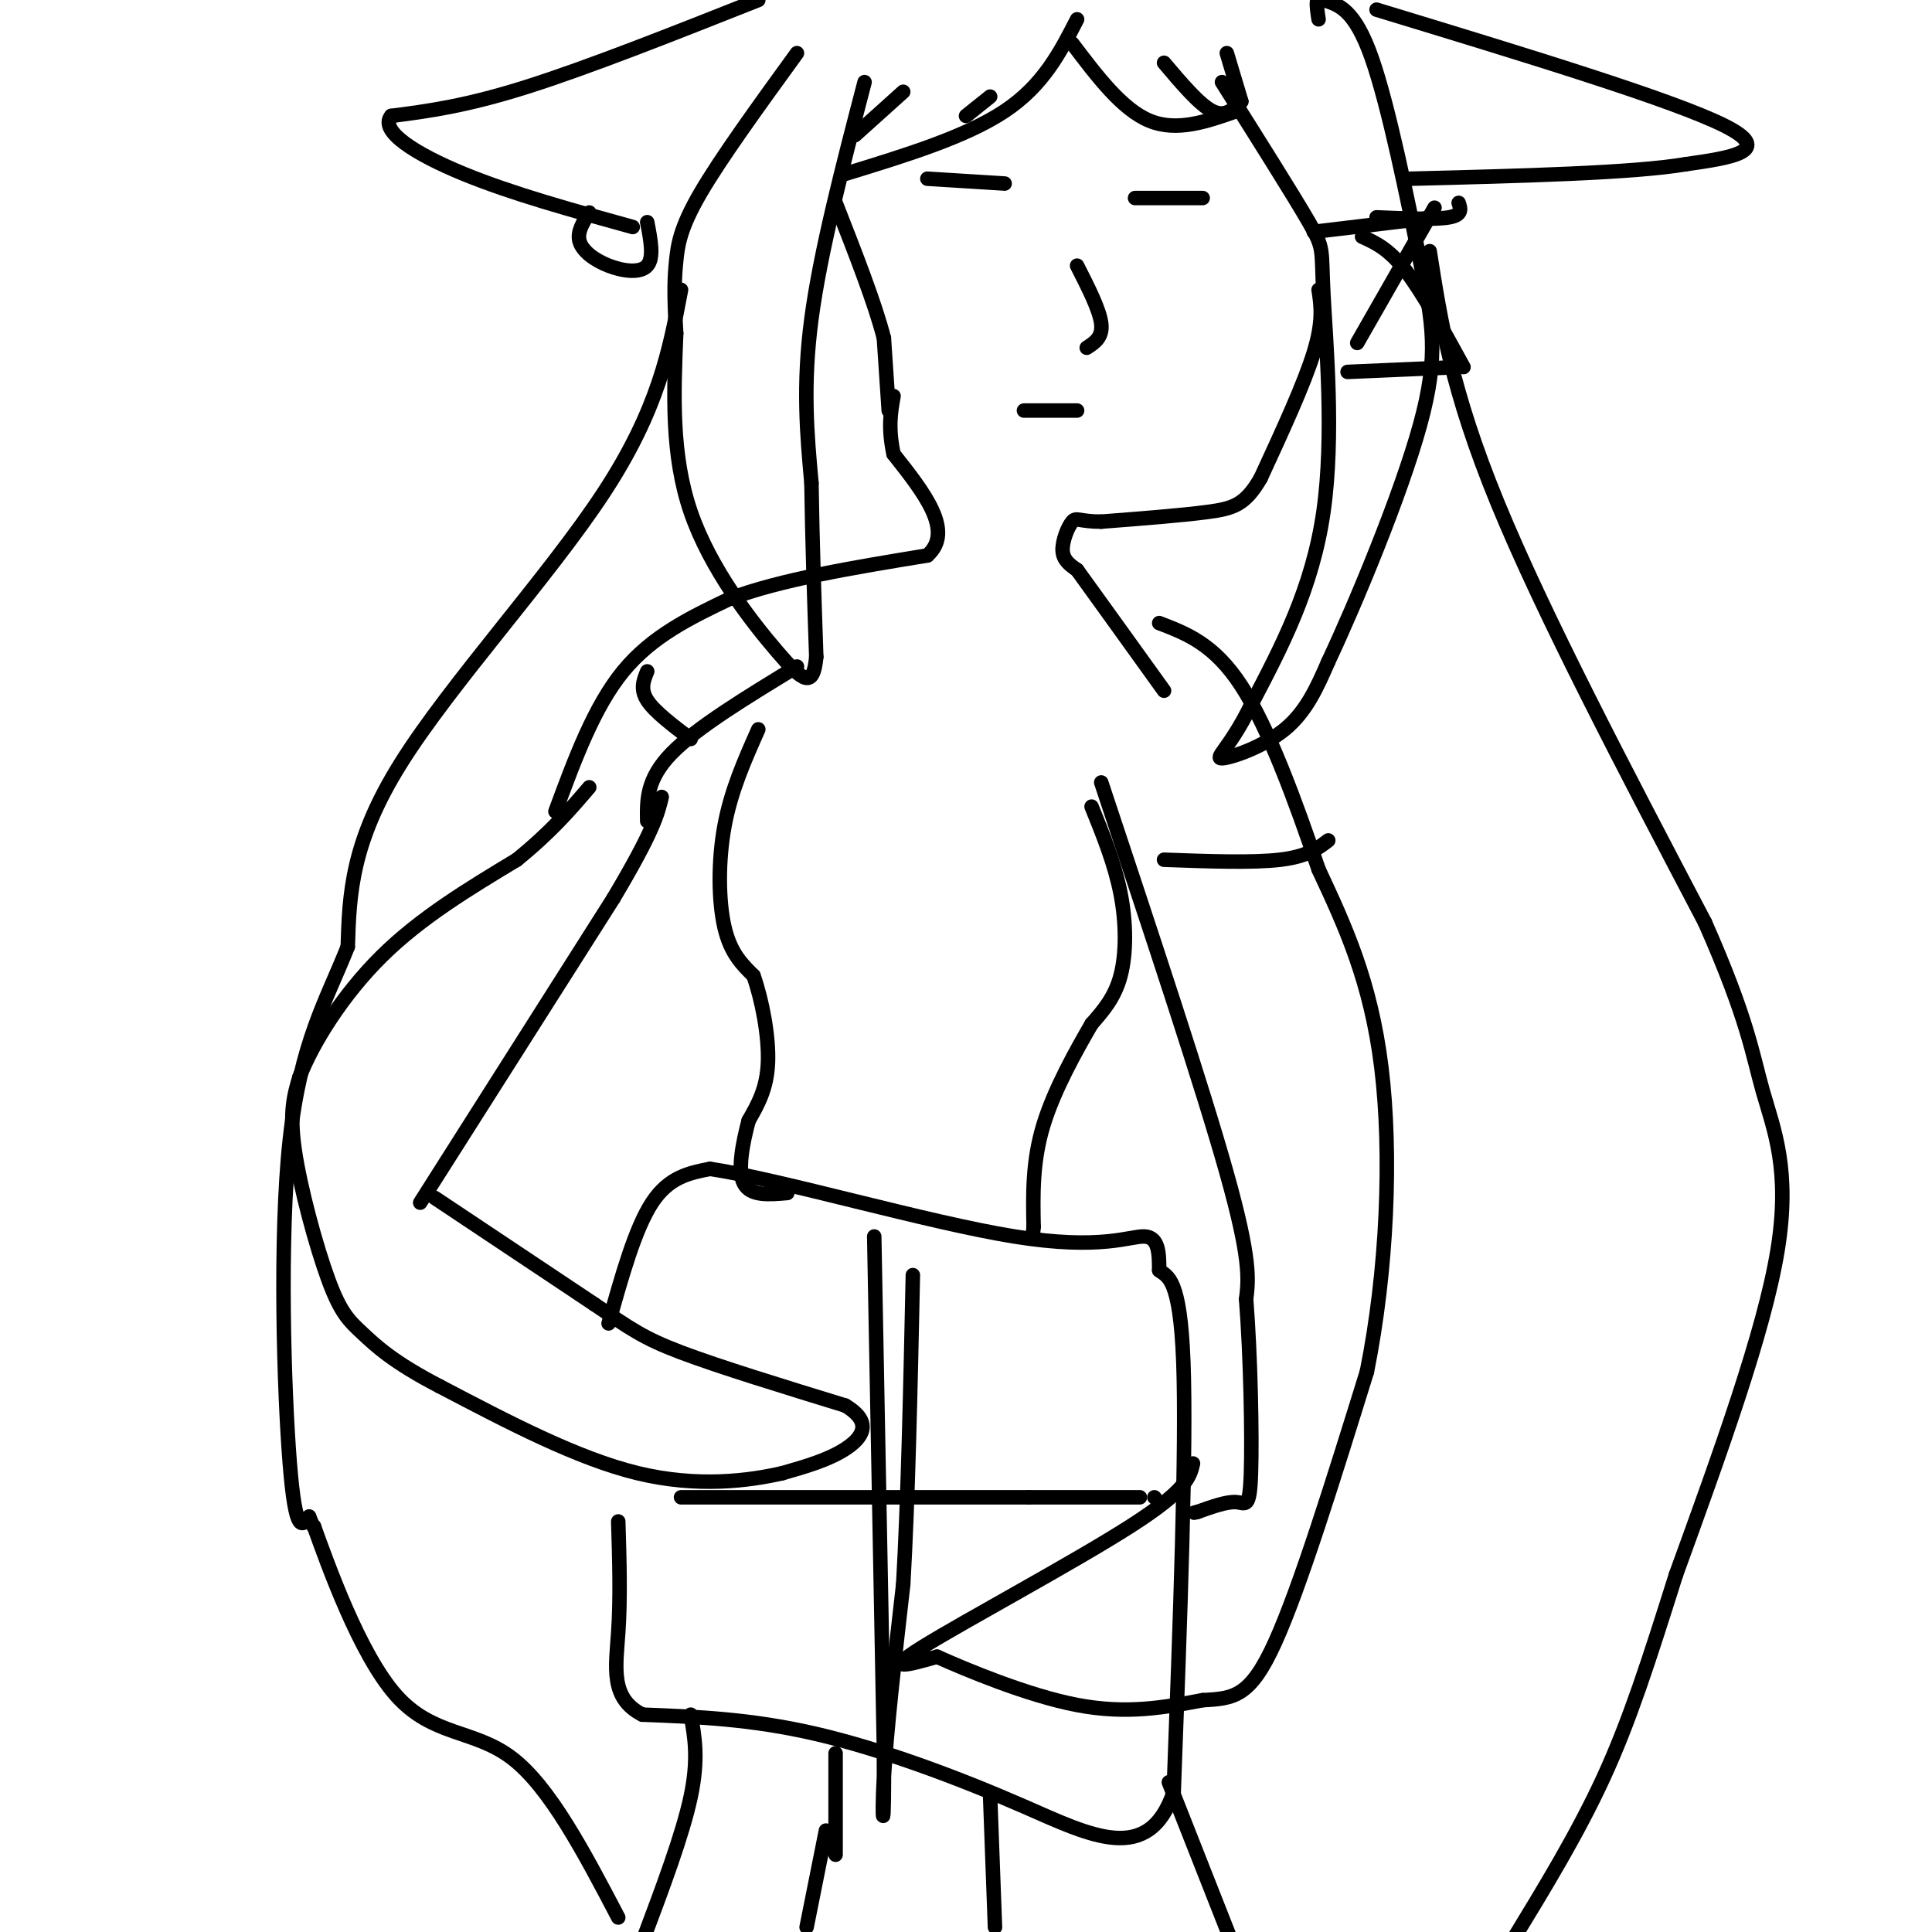 <svg viewBox='0 0 400 400' version='1.1' xmlns='http://www.w3.org/2000/svg' xmlns:xlink='http://www.w3.org/1999/xlink'><g fill='none' stroke='#000000' stroke-width='3' stroke-linecap='round' stroke-linejoin='round'><path d='M90,248c0.000,0.000 33.000,22.000 33,22'/><path d='M123,270c7.622,5.156 10.178,7.044 18,10c7.822,2.956 20.911,6.978 34,11'/><path d='M175,291c5.867,3.489 3.533,6.711 0,9c-3.533,2.289 -8.267,3.644 -13,5'/><path d='M162,305c-6.867,1.578 -17.533,3.022 -30,0c-12.467,-3.022 -26.733,-10.511 -41,-18'/><path d='M91,287c-9.657,-4.992 -13.300,-8.472 -16,-11c-2.700,-2.528 -4.458,-4.104 -7,-11c-2.542,-6.896 -5.869,-19.113 -7,-27c-1.131,-7.887 -0.065,-11.443 1,-15'/><path d='M62,223c2.689,-7.000 8.911,-17.000 17,-25c8.089,-8.000 18.044,-14.000 28,-20'/><path d='M107,178c7.167,-5.833 11.083,-10.417 15,-15'/><path d='M87,249c0.000,0.000 40.000,-63.000 40,-63'/><path d='M127,186c8.333,-14.000 9.167,-17.500 10,-21'/><path d='M126,274c2.750,-9.833 5.500,-19.667 9,-25c3.500,-5.333 7.750,-6.167 12,-7'/><path d='M147,242c14.536,2.167 44.875,11.083 63,14c18.125,2.917 24.036,-0.167 27,0c2.964,0.167 2.982,3.583 3,7'/><path d='M240,263c1.667,1.356 4.333,1.244 5,19c0.667,17.756 -0.667,53.378 -2,89'/><path d='M243,371c-5.190,15.298 -17.167,9.042 -31,3c-13.833,-6.042 -29.524,-11.869 -43,-15c-13.476,-3.131 -24.738,-3.565 -36,-4'/><path d='M133,355c-6.711,-3.378 -5.489,-9.822 -5,-17c0.489,-7.178 0.244,-15.089 0,-23'/><path d='M247,303c-0.644,2.756 -1.289,5.511 -13,13c-11.711,7.489 -34.489,19.711 -43,25c-8.511,5.289 -2.756,3.644 3,2'/><path d='M194,343c5.756,2.578 18.644,8.022 29,10c10.356,1.978 18.178,0.489 26,-1'/><path d='M249,352c6.533,-0.333 9.867,-0.667 15,-12c5.133,-11.333 12.067,-33.667 19,-56'/><path d='M283,284c4.200,-20.889 5.200,-45.111 3,-63c-2.200,-17.889 -7.600,-29.444 -13,-41'/><path d='M273,180c-4.822,-14.244 -10.378,-29.356 -16,-38c-5.622,-8.644 -11.311,-10.822 -17,-13'/><path d='M228,162c10.500,31.583 21.000,63.167 26,81c5.000,17.833 4.500,21.917 4,26'/><path d='M258,269c0.929,11.833 1.250,28.417 1,36c-0.250,7.583 -1.071,6.167 -3,6c-1.929,-0.167 -4.964,0.917 -8,2'/><path d='M248,313c-1.333,0.333 -0.667,0.167 0,0'/><path d='M134,170c-0.083,-4.333 -0.167,-8.667 5,-14c5.167,-5.333 15.583,-11.667 26,-18'/><path d='M115,168c4.000,-10.833 8.000,-21.667 14,-29c6.000,-7.333 14.000,-11.167 22,-15'/><path d='M151,124c10.500,-4.000 25.750,-6.500 41,-9'/><path d='M192,115c5.667,-5.000 -0.667,-13.000 -7,-21'/><path d='M185,94c-1.167,-5.500 -0.583,-8.750 0,-12'/><path d='M179,17c-4.583,17.583 -9.167,35.167 -11,49c-1.833,13.833 -0.917,23.917 0,34'/><path d='M168,100c0.167,11.667 0.583,23.833 1,36'/><path d='M169,136c-0.619,6.631 -2.667,5.208 -8,-1c-5.333,-6.208 -13.952,-17.202 -18,-29c-4.048,-11.798 -3.524,-24.399 -3,-37'/><path d='M140,69c-0.524,-8.631 -0.333,-11.708 0,-15c0.333,-3.292 0.810,-6.798 5,-14c4.190,-7.202 12.095,-18.101 20,-29'/><path d='M253,17c7.357,11.661 14.714,23.321 18,29c3.286,5.679 2.500,5.375 3,15c0.500,9.625 2.286,29.179 0,45c-2.286,15.821 -8.643,27.911 -15,40'/><path d='M259,146c-4.345,8.869 -7.708,11.042 -6,11c1.708,-0.042 8.488,-2.298 13,-6c4.512,-3.702 6.756,-8.851 9,-14'/><path d='M275,137c5.568,-11.834 14.987,-34.419 19,-49c4.013,-14.581 2.619,-21.156 0,-34c-2.619,-12.844 -6.463,-31.955 -10,-42c-3.537,-10.045 -6.769,-11.022 -10,-12'/><path d='M274,0c-1.833,-1.333 -1.417,1.333 -1,4'/><path d='M272,48c0.000,0.000 25.000,-3.000 25,-3'/><path d='M282,49c2.750,1.250 5.500,2.500 9,7c3.500,4.500 7.750,12.250 12,20'/><path d='M281,71c0.000,0.000 16.000,-28.000 16,-28'/><path d='M279,77c0.000,0.000 23.000,-1.000 23,-1'/><path d='M223,4c-3.500,6.833 -7.000,13.667 -15,19c-8.000,5.333 -20.500,9.167 -33,13'/><path d='M187,19c0.000,0.000 -10.000,9.000 -10,9'/><path d='M205,20c0.000,0.000 -5.000,4.000 -5,4'/><path d='M222,9c5.167,6.833 10.333,13.667 16,16c5.667,2.333 11.833,0.167 18,-2'/><path d='M241,13c3.667,4.333 7.333,8.667 10,10c2.667,1.333 4.333,-0.333 6,-2'/><path d='M254,11c0.000,0.000 3.000,10.000 3,10'/><path d='M157,0c-17.667,7.000 -35.333,14.000 -48,18c-12.667,4.000 -20.333,5.000 -28,6'/><path d='M81,24c-2.578,3.111 4.978,7.889 15,12c10.022,4.111 22.511,7.556 35,11'/><path d='M122,44c-1.286,2.024 -2.571,4.048 -2,6c0.571,1.952 3.000,3.833 6,5c3.000,1.167 6.571,1.619 8,0c1.429,-1.619 0.714,-5.310 0,-9'/><path d='M285,2c30.667,9.333 61.333,18.667 72,24c10.667,5.333 1.333,6.667 -8,8'/><path d='M349,34c-10.833,1.833 -33.917,2.417 -57,3'/><path d='M302,42c0.417,1.250 0.833,2.500 -2,3c-2.833,0.500 -8.917,0.250 -15,0'/><path d='M184,85c0.000,0.000 -1.000,-15.000 -1,-15'/><path d='M183,70c-1.833,-7.167 -5.917,-17.583 -10,-28'/><path d='M273,60c0.500,3.250 1.000,6.500 -1,13c-2.000,6.500 -6.500,16.250 -11,26'/><path d='M261,99c-3.178,5.511 -5.622,6.289 -11,7c-5.378,0.711 -13.689,1.356 -22,2'/><path d='M228,108c-4.607,0.000 -5.125,-1.000 -6,0c-0.875,1.000 -2.107,4.000 -2,6c0.107,2.000 1.554,3.000 3,4'/><path d='M223,118c3.500,4.833 10.750,14.917 18,25'/><path d='M157,151c-2.822,6.333 -5.644,12.667 -7,20c-1.356,7.333 -1.244,15.667 0,21c1.244,5.333 3.622,7.667 6,10'/><path d='M156,202c1.778,5.022 3.222,12.578 3,18c-0.222,5.422 -2.111,8.711 -4,12'/><path d='M155,232c-1.244,4.667 -2.356,10.333 -1,13c1.356,2.667 5.178,2.333 9,2'/><path d='M226,167c2.400,5.933 4.800,11.867 6,18c1.200,6.133 1.200,12.467 0,17c-1.200,4.533 -3.600,7.267 -6,10'/><path d='M226,212c-3.067,5.289 -7.733,13.511 -10,21c-2.267,7.489 -2.133,14.244 -2,21'/><path d='M214,254c-0.333,3.500 -0.167,1.750 0,0'/><path d='M143,355c0.833,4.583 1.667,9.167 0,17c-1.667,7.833 -5.833,18.917 -10,30'/><path d='M171,379c0.000,0.000 -4.000,20.000 -4,20'/><path d='M173,363c0.000,0.000 0.000,21.000 0,21'/><path d='M205,372c0.000,0.000 1.000,27.000 1,27'/><path d='M242,369c0.000,0.000 13.000,33.000 13,33'/><path d='M223,55c2.333,4.583 4.667,9.167 5,12c0.333,2.833 -1.333,3.917 -3,5'/><path d='M212,85c0.000,0.000 11.000,0.000 11,0'/><path d='M192,37c0.000,0.000 16.000,1.000 16,1'/><path d='M235,41c0.000,0.000 14.000,0.000 14,0'/><path d='M141,60c-2.333,12.356 -4.667,24.711 -16,42c-11.333,17.289 -31.667,39.511 -42,56c-10.333,16.489 -10.667,27.244 -11,38'/><path d='M72,196c-4.369,11.071 -9.792,19.750 -12,40c-2.208,20.250 -1.202,52.071 0,67c1.202,14.929 2.601,12.964 4,11'/><path d='M64,314c0.833,2.167 0.917,2.083 1,2'/><path d='M65,316c2.833,7.845 9.417,26.458 17,35c7.583,8.542 16.167,7.012 24,13c7.833,5.988 14.917,19.494 22,33'/><path d='M296,52c2.250,14.417 4.500,28.833 14,52c9.500,23.167 26.250,55.083 43,87'/><path d='M353,191c8.940,20.214 9.792,27.250 12,35c2.208,7.750 5.774,16.214 3,33c-2.774,16.786 -11.887,41.893 -21,67'/><path d='M347,326c-5.756,18.244 -9.644,30.356 -15,42c-5.356,11.644 -12.178,22.822 -19,34'/><path d='M134,139c-0.750,1.833 -1.500,3.667 0,6c1.500,2.333 5.250,5.167 9,8'/><path d='M241,178c9.167,0.333 18.333,0.667 24,0c5.667,-0.667 7.833,-2.333 10,-4'/><path d='M181,256c0.000,0.000 2.000,106.000 2,106'/><path d='M183,362c0.133,19.600 -0.533,15.600 0,6c0.533,-9.600 2.267,-24.800 4,-40'/><path d='M187,328c1.000,-17.333 1.500,-40.667 2,-64'/><path d='M141,310c0.000,0.000 72.000,0.000 72,0'/><path d='M213,310c15.833,0.000 19.417,0.000 23,0'/><path d='M239,310c0.000,0.000 0.100,0.100 0.1,0.1'/></g>
</svg>